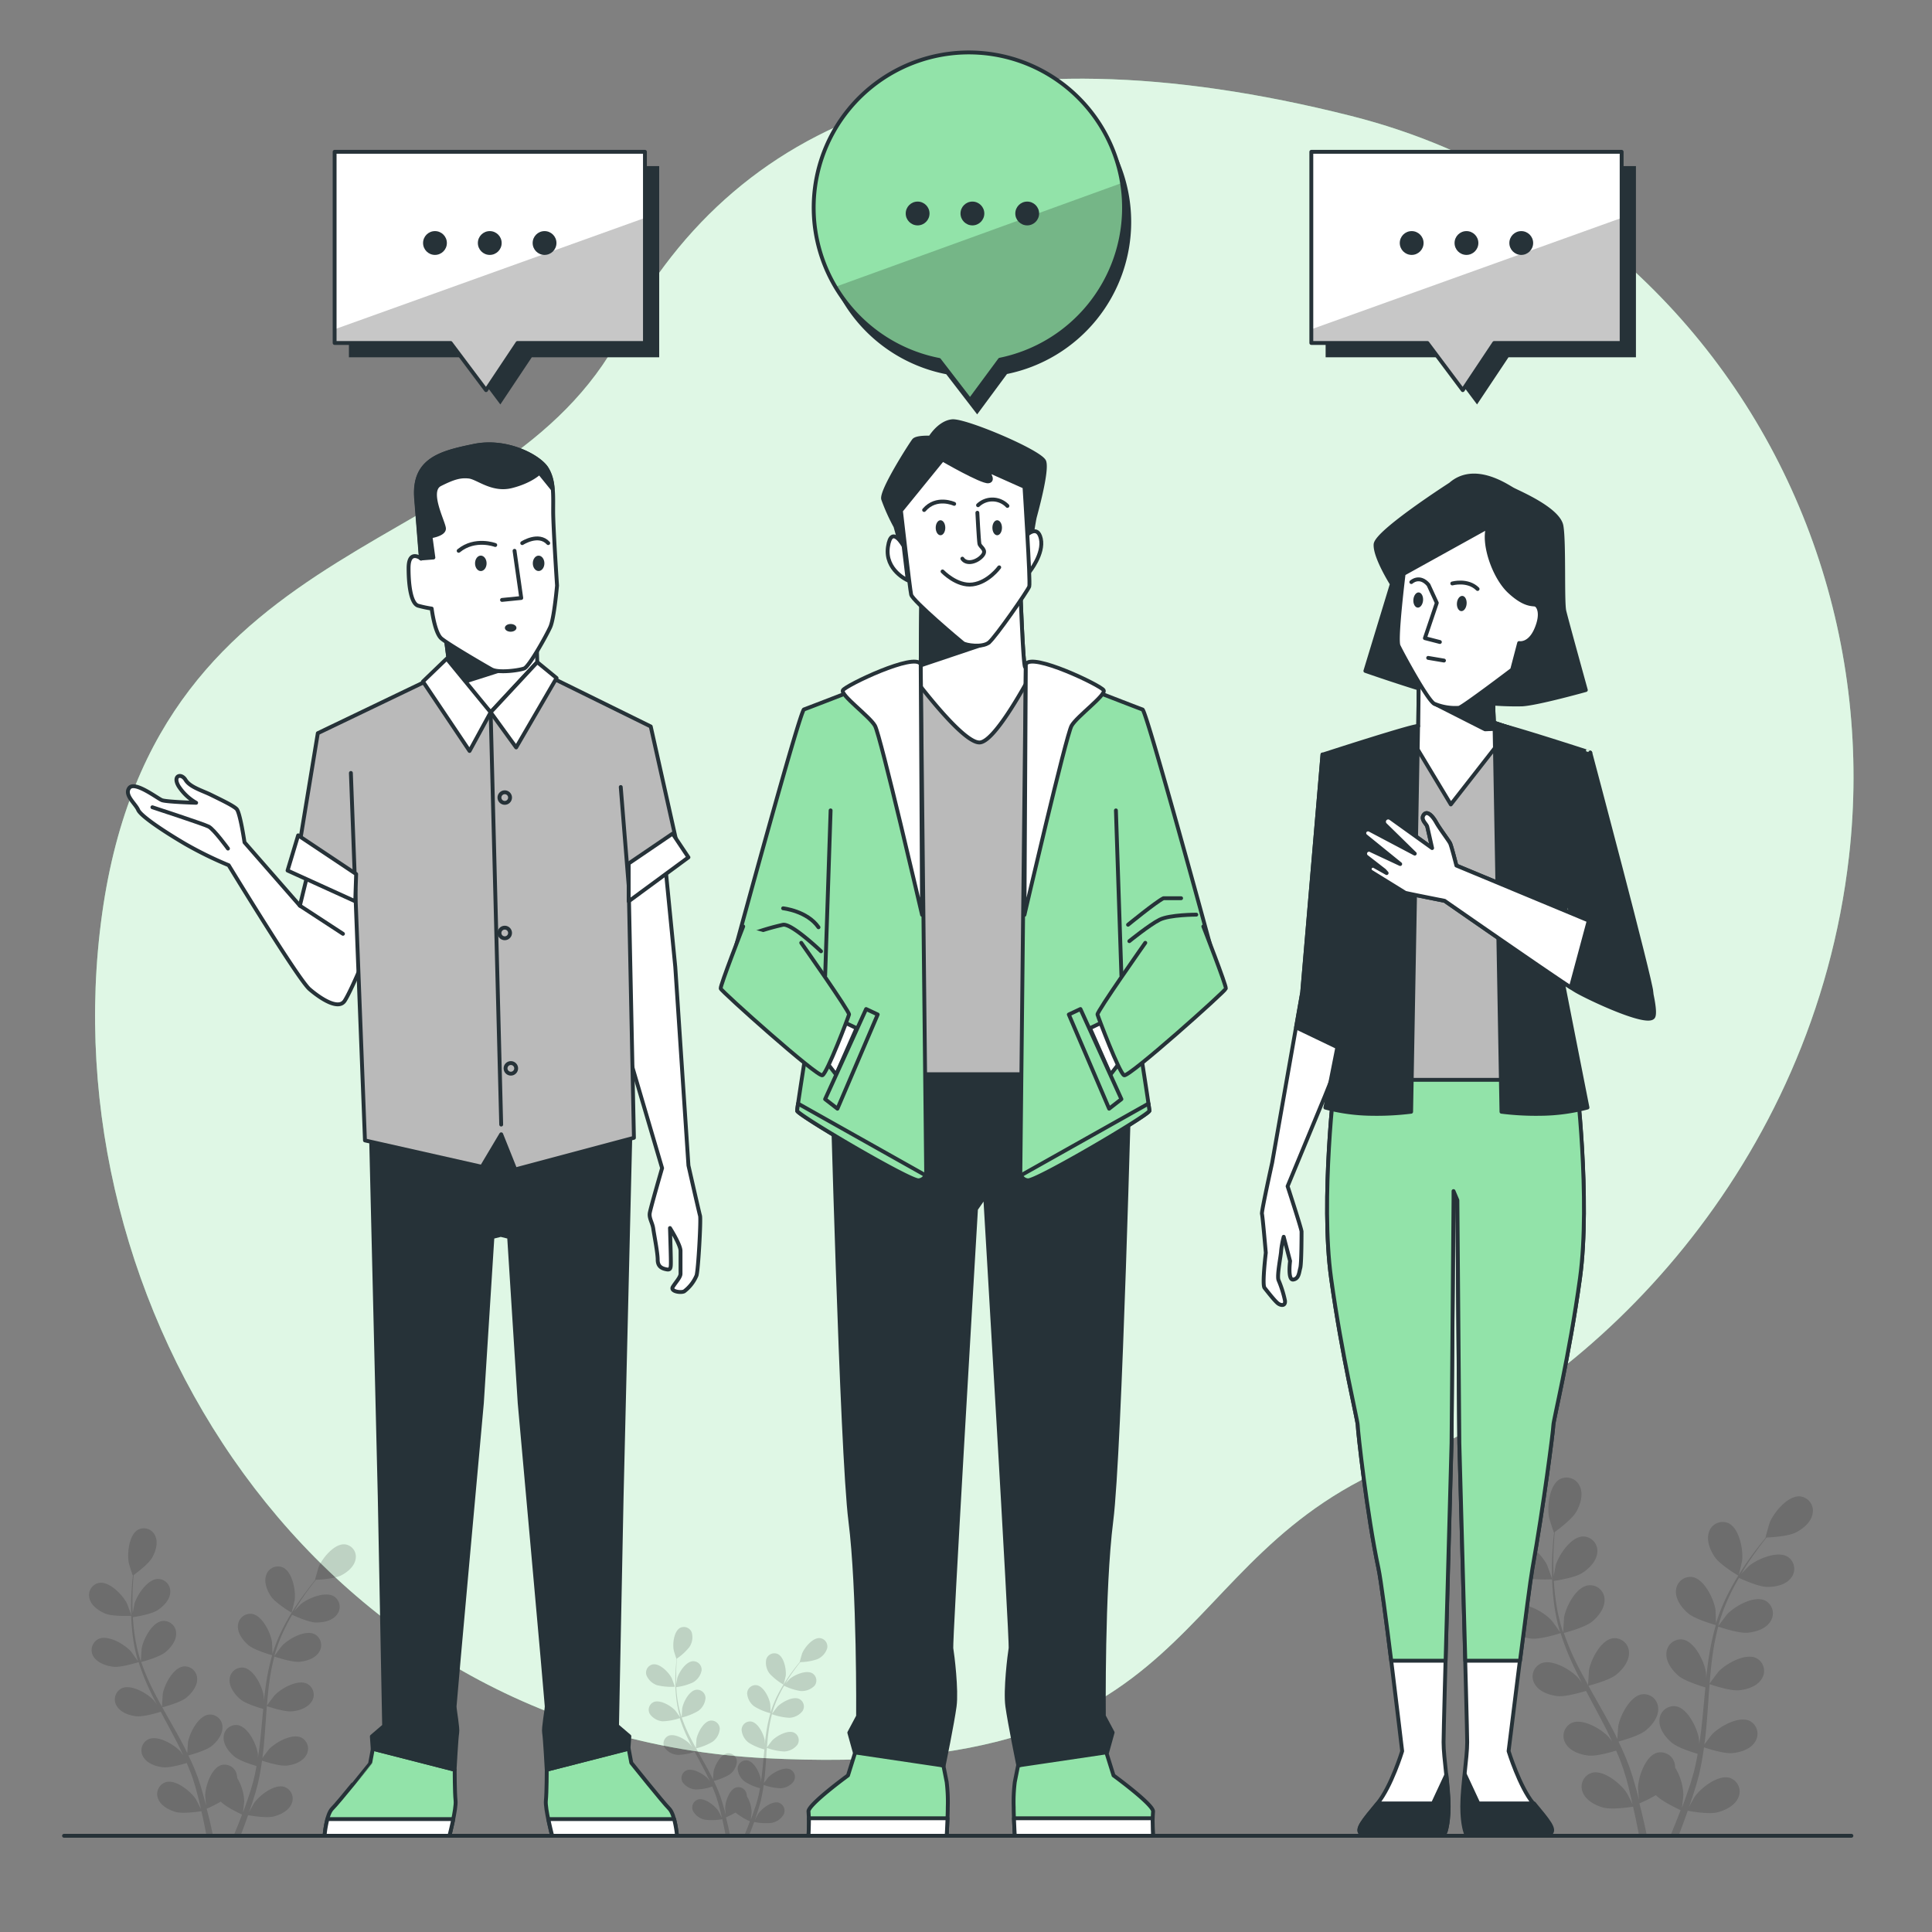 <svg xmlns="http://www.w3.org/2000/svg" viewBox="0 0 500 500"><rect x="0" y="0" width="500" height="500" fill="#808080" stroke="none"/><g id="freepik--background-simple--inject-237"><path d="M478.52,221.63c6.13-53.85-12.08-107.93-50.3-146.36-18.8-18.89-44.5-36.69-78.65-45.29C253.79,5.85,191.72,28,160.69,86.64S40.61,135.21,26.44,236.4,81.09,448.89,197.79,455s101.68-52,165.51-76.94C412.13,359,469.38,302,478.52,221.63Z" style="fill:#92E3A9"></path><path d="M478.52,221.63c6.13-53.85-12.08-107.93-50.3-146.36-18.8-18.89-44.5-36.69-78.65-45.29C253.79,5.85,191.72,28,160.69,86.64S40.61,135.21,26.44,236.4,81.09,448.89,197.79,455s101.68-52,165.51-76.94C412.13,359,469.38,302,478.52,221.63Z" style="fill:#fff;opacity:0.7"></path></g><g id="freepik--Plants--inject-237"><g style="opacity:0.15"><path d="M393.9,408.08c2.29.93,7.82.65,7.82.65s-1.28-3.59-1.39-3.81c-1.28-2.51-5.24-6.6-8.35-6.09a3.72,3.72,0,0,0-2.87,4.75C389.68,405.74,392,407.29,393.9,408.08Z"></path><path d="M396.24,424.06c2.35.28,7.26-1.28,7.64-1.41a67.69,67.69,0,0,0,3.22,8.21c.72,1.56,1.5,3.1,2.3,4.64-.47-.65-.9-1.22-1-1.3-1.9-2.08-6.8-5-9.67-3.67a3.72,3.72,0,0,0-1.51,5.34c1.12,1.93,3.72,2.82,5.81,3.07s6.32-1,7.43-1.34l.93,1.76c1.51,2.81,3,5.61,4.43,8.4.49,1,.94,2,1.4,2.95-.42-.57-.77-1-.84-1.12-1.89-2.08-6.79-5-9.66-3.68a3.74,3.74,0,0,0-1.51,5.35c1.12,1.92,3.72,2.82,5.81,3.07s5.91-.88,7.23-1.28c.44,1,.88,2,1.25,3.05.24.7.52,1.35.73,2.07s.43,1.39.64,2.08c.36,1.34.74,2.72,1,4,.23.92.43,1.79.63,2.67-.48-1-1.46-2.89-1.56-3-1.56-2.35-6-6-9-5.1a3.74,3.74,0,0,0-2.31,5.06c.82,2.07,3.25,3.35,5.28,3.91,2.23.62,7.12-.13,7.73-.23.33,1.46.64,2.88.91,4.22s.47,2.35.67,3.45l2-.06q-.36-1.79-.81-3.78c-.33-1.48-.72-3.06-1.13-4.67a41.09,41.09,0,0,0,4.26-2.14c1.66,1.7,5.85,3.64,6.4,3.88-.53,1.4-1.06,2.76-1.57,4-.36.88-.7,1.72-1,2.52l2.09-.05c.23-.58.46-1.17.69-1.79.54-1.42,1.09-2.94,1.64-4.52.59.11,5.47,1,7.72.4,2-.52,4.5-1.75,5.36-3.8a3.72,3.72,0,0,0-2.2-5.1c-3-.93-7.49,2.59-9.1,4.9-.09.13-1,1.73-1.49,2.74.22-.64.44-1.26.66-1.93.45-1.31.85-2.64,1.29-4.06q.27-1,.57-2.1c.2-.7.33-1.46.5-2.2.36-1.72.64-3.48.89-5.26,1.15.39,5.26,1.7,7.36,1.49s4.71-1,5.87-2.94a3.74,3.74,0,0,0-1.4-5.38c-2.84-1.37-7.79,1.43-9.74,3.47-.12.13-1.35,1.75-2,2.65.14-1.07.29-2.14.39-3.22.31-3.14.52-6.33.74-9.5.07-1,.15-1.95.23-2.92.41.14,5.25,1.8,7.61,1.58,2.09-.21,4.71-1,5.87-2.95a3.72,3.72,0,0,0-1.4-5.37c-2.84-1.38-7.79,1.42-9.74,3.46-.14.16-1.91,2.49-2.33,3.11.17-2.14.36-4.27.63-6.36a67.49,67.49,0,0,1,1.59-8.38c.19.07,5.25,1.83,7.66,1.59,2.09-.2,4.71-1,5.87-2.94a3.74,3.74,0,0,0-1.4-5.38c-2.84-1.37-7.79,1.43-9.74,3.47-.15.16-2.05,2.67-2.36,3.15,0-.16.07-.33.11-.49a48.89,48.89,0,0,1,3.09-8c.68-1.42,1.41-2.74,2.15-4,.91.42,5.08,2.31,7.27,2.34s4.8-.52,6.16-2.28a3.73,3.73,0,0,0-.8-5.5c-2.67-1.67-7.9.56-10.06,2.38-.12.1-1.2,1.23-2,2.07.34-.57.68-1.16,1-1.7,1.27-2,2.55-3.79,3.7-5.36.66-.88,1.28-1.66,1.86-2.39,1.11-.05,5.57-.31,7.5-1.27s4-2.67,4.41-4.87a3.74,3.74,0,0,0-3.24-4.51c-3.15-.25-6.76,4.14-7.84,6.75-.09.22-1.14,3.91-1.08,3.91h.06c-.57.69-1.18,1.44-1.83,2.27-1.19,1.54-2.51,3.29-3.83,5.29a67,67,0,0,0-3.94,6.66,49.52,49.52,0,0,0-3.3,8l0,.1c0-.93-.11-3.51-.14-3.71-.44-2.78-2.92-7.9-6-8.4a3.74,3.74,0,0,0-4.21,3.63c-.12,2.22,1.55,4.4,3.15,5.76,1.81,1.54,6.77,2.93,7.16,3.05a67.14,67.14,0,0,0-1.85,8.62c-.25,1.69-.46,3.41-.64,5.13,0-.8-.07-1.51-.09-1.61-.43-2.78-2.91-7.91-6-8.4a3.74,3.74,0,0,0-4.21,3.63c-.12,2.22,1.55,4.4,3.15,5.76s5.83,2.66,6.95,3c-.07.66-.14,1.32-.2,2-.29,3.17-.57,6.34-.94,9.44-.13,1.09-.3,2.17-.47,3.24,0-.71-.06-1.31-.07-1.4-.44-2.78-2.92-7.9-6-8.4a3.73,3.73,0,0,0-4.21,3.63c-.13,2.22,1.54,4.4,3.15,5.76s5.42,2.53,6.74,2.92c-.2,1.1-.4,2.19-.64,3.24-.19.72-.31,1.42-.54,2.12l-.61,2.09c-.44,1.32-.89,2.68-1.35,3.95-.31.89-.63,1.73-.94,2.57.14-1.08.37-3.21.37-3.4a14.38,14.38,0,0,0-2.13-7,4.57,4.57,0,0,0-.07-.83,3.73,3.73,0,0,0-4.65-3c-3,.89-4.82,6.29-4.89,9.11,0,.16.16,2,.27,3.11-.17-.66-.33-1.3-.51-2-.36-1.34-.75-2.66-1.17-4.09q-.33-1-.69-2.07c-.21-.69-.52-1.4-.79-2.11-.65-1.63-1.38-3.26-2.16-4.87,1.18-.32,5.32-1.49,7-2.83s3.35-3.46,3.28-5.69a3.72,3.72,0,0,0-4.13-3.71c-3.13.42-5.72,5.49-6.21,8.26,0,.18-.17,2.21-.22,3.32-.47-1-.94-1.94-1.45-2.9-1.48-2.79-3.06-5.56-4.63-8.33-.48-.85-.94-1.7-1.42-2.56.42-.1,5.38-1.39,7.22-2.88,1.64-1.33,3.35-3.47,3.28-5.7a3.74,3.74,0,0,0-4.14-3.71c-3.12.42-5.71,5.49-6.21,8.26,0,.21-.22,3.13-.23,3.88-1-1.88-2.06-3.75-3-5.65a68.35,68.35,0,0,1-3.29-7.86c.2-.05,5.38-1.38,7.27-2.9,1.63-1.33,3.34-3.47,3.27-5.7A3.72,3.72,0,0,0,411,410.3c-3.13.42-5.72,5.49-6.21,8.26,0,.22-.24,3.36-.24,3.94-.05-.16-.12-.32-.17-.47a47.94,47.94,0,0,1-1.82-8.36c-.22-1.56-.34-3.06-.42-4.53,1-.15,5.51-.87,7.35-2.06s3.71-3.08,3.88-5.3a3.72,3.72,0,0,0-3.7-4.14c-3.15.08-6.28,4.83-7.08,7.53,0,.15-.32,1.69-.5,2.82,0-.67-.07-1.35-.08-2-.06-2.39,0-4.58.13-6.51.06-1.11.14-2.1.23-3,.89-.65,4.47-3.32,5.54-5.19s1.88-4.44,1-6.49a3.74,3.74,0,0,0-5.2-2c-2.76,1.52-3.35,7.18-2.81,9.95.05.24,1.2,3.89,1.25,3.86l.05,0c-.1.89-.19,1.85-.28,2.9-.14,1.94-.28,4.13-.27,6.53a66.1,66.1,0,0,0,.39,7.73,48.89,48.89,0,0,0,1.66,8.49l0,.1c-.51-.77-2-2.86-2.17-3-1.89-2.08-6.79-5-9.66-3.67a3.73,3.73,0,0,0-1.51,5.35C391.55,422.92,394.15,423.81,396.24,424.06Z"></path><path d="M449.93,407.8c.05,0,.91-3.7.93-3.94.32-2.8-.72-8.4-3.6-9.69a3.73,3.73,0,0,0-5,2.38c-.7,2.11.33,4.65,1.52,6.39C445.16,405,449.92,407.8,449.93,407.8Z"></path></g><g style="opacity:0.15"><path d="M27.29,417.61c2,.8,6.73.56,6.74.56s-1.11-3.09-1.21-3.27c-1.1-2.16-4.5-5.68-7.18-5.25a3.22,3.22,0,0,0-2.46,4.1C23.67,415.6,25.62,416.93,27.29,417.61Z"></path><path d="M29.31,431.35c2,.24,6.24-1.1,6.57-1.21a57.61,57.61,0,0,0,2.77,7.06c.62,1.34,1.29,2.67,2,4-.4-.56-.77-1.05-.82-1.12-1.64-1.79-5.85-4.28-8.31-3.16a3.21,3.21,0,0,0-1.3,4.6c1,1.65,3.19,2.43,5,2.64s5.44-.86,6.39-1.16l.8,1.52c1.3,2.42,2.6,4.82,3.81,7.22.42.85.81,1.69,1.2,2.54l-.71-1c-1.64-1.78-5.85-4.28-8.31-3.16a3.21,3.21,0,0,0-1.3,4.6c1,1.66,3.19,2.43,5,2.64s5.09-.76,6.22-1.1c.38.88.75,1.76,1.08,2.63.2.59.44,1.16.62,1.77s.37,1.2.55,1.79c.31,1.15.63,2.34.91,3.47.19.78.37,1.54.54,2.29-.41-.84-1.26-2.48-1.34-2.61-1.35-2-5.13-5.12-7.74-4.39a3.22,3.22,0,0,0-2,4.35c.71,1.78,2.79,2.88,4.54,3.37,1.92.53,6.12-.12,6.64-.2.29,1.25.56,2.47.79,3.63s.4,2,.57,3l1.7,0c-.21-1-.44-2.11-.7-3.26s-.62-2.63-1-4a34.66,34.66,0,0,0,3.66-1.85c1.43,1.47,5,3.13,5.5,3.35-.45,1.2-.9,2.36-1.35,3.46-.3.75-.6,1.47-.89,2.17l1.8-.05c.2-.5.39-1,.59-1.54.47-1.22.94-2.53,1.41-3.88.51.09,4.71.83,6.64.34,1.76-.45,3.87-1.5,4.61-3.27a3.21,3.21,0,0,0-1.89-4.39c-2.59-.79-6.44,2.23-7.82,4.22-.09.12-.83,1.49-1.29,2.36.19-.55.38-1.09.57-1.66.38-1.13.73-2.27,1.11-3.49.16-.6.32-1.2.49-1.81s.28-1.26.43-1.89c.31-1.48.55-3,.76-4.52,1,.33,4.52,1.45,6.33,1.28s4-.9,5-2.53A3.22,3.22,0,0,0,78,449.7c-2.44-1.18-6.7,1.23-8.37,3-.11.11-1.17,1.51-1.73,2.28.12-.92.24-1.83.33-2.77.26-2.7.44-5.44.64-8.17.06-.83.13-1.67.19-2.5.35.12,4.52,1.55,6.55,1.35,1.8-.17,4-.9,5.05-2.53a3.21,3.21,0,0,0-1.21-4.62c-2.44-1.18-6.7,1.22-8.37,3-.13.13-1.65,2.14-2,2.67.15-1.84.31-3.67.54-5.47A58.4,58.4,0,0,1,71,428.7c.17.06,4.51,1.56,6.59,1.36,1.8-.17,4-.89,5-2.53a3.21,3.21,0,0,0-1.21-4.62c-2.44-1.18-6.7,1.23-8.37,3-.13.14-1.77,2.3-2,2.71l.09-.42a41.51,41.51,0,0,1,2.66-6.85c.59-1.23,1.21-2.36,1.85-3.45.78.36,4.36,2,6.25,2s4.12-.45,5.3-2a3.21,3.21,0,0,0-.69-4.73c-2.3-1.44-6.8.48-8.65,2-.1.09-1,1.07-1.7,1.79.3-.49.59-1,.88-1.46,1.09-1.74,2.19-3.27,3.18-4.61.57-.76,1.1-1.44,1.6-2.06,1,0,4.79-.26,6.45-1.09s3.45-2.3,3.79-4.19a3.21,3.21,0,0,0-2.79-3.88c-2.7-.21-5.81,3.57-6.73,5.81-.08.19-1,3.36-.94,3.36h.06c-.49.6-1,1.24-1.58,2-1,1.33-2.16,2.83-3.29,4.55a59,59,0,0,0-3.39,5.73A42.7,42.7,0,0,0,70.51,428a.29.29,0,0,1,0,.09c0-.8-.1-3-.13-3.19-.37-2.39-2.5-6.8-5.18-7.22a3.21,3.21,0,0,0-3.62,3.12c-.11,1.91,1.32,3.78,2.71,4.95,1.55,1.32,5.81,2.53,6.15,2.62a58,58,0,0,0-1.59,7.42c-.22,1.45-.39,2.93-.55,4.41,0-.69-.06-1.3-.07-1.39-.38-2.39-2.51-6.79-5.19-7.22a3.21,3.21,0,0,0-3.62,3.12c-.11,1.91,1.33,3.79,2.71,5s5,2.28,6,2.56c-.06.57-.12,1.14-.17,1.71-.25,2.73-.49,5.45-.81,8.12-.11.94-.26,1.86-.4,2.78,0-.61,0-1.12-.06-1.2-.38-2.39-2.51-6.8-5.19-7.22a3.21,3.21,0,0,0-3.62,3.12c-.11,1.91,1.33,3.78,2.71,4.95s4.66,2.18,5.8,2.51c-.18.94-.35,1.89-.56,2.79-.16.61-.27,1.22-.46,1.82s-.35,1.21-.53,1.8c-.37,1.13-.76,2.3-1.15,3.39-.27.77-.54,1.49-.81,2.22.12-.94.32-2.77.32-2.93a12.52,12.52,0,0,0-1.83-6,3.35,3.35,0,0,0-.07-.71,3.21,3.21,0,0,0-4-2.62c-2.6.77-4.14,5.41-4.2,7.83,0,.15.13,1.7.24,2.68-.15-.57-.29-1.12-.45-1.7-.3-1.15-.64-2.29-1-3.52-.2-.59-.39-1.18-.59-1.78s-.46-1.21-.68-1.82c-.56-1.4-1.19-2.79-1.86-4.19,1-.27,4.57-1.28,6-2.42s2.88-3,2.81-4.9A3.21,3.21,0,0,0,54,443.75c-2.69.36-4.92,4.72-5.34,7.11,0,.14-.14,1.89-.19,2.85-.4-.83-.81-1.67-1.25-2.5-1.27-2.39-2.63-4.78-4-7.16-.41-.73-.82-1.46-1.22-2.2.36-.09,4.62-1.2,6.2-2.48,1.41-1.14,2.88-3,2.82-4.89a3.22,3.22,0,0,0-3.56-3.2c-2.68.37-4.91,4.72-5.34,7.11,0,.18-.19,2.69-.2,3.33-.89-1.61-1.76-3.23-2.56-4.85a56.57,56.57,0,0,1-2.83-6.77c.17,0,4.62-1.18,6.24-2.49,1.41-1.14,2.88-3,2.82-4.9A3.22,3.22,0,0,0,42,419.52c-2.68.36-4.91,4.72-5.34,7.1,0,.19-.2,2.9-.2,3.39,0-.14-.1-.27-.15-.41a42.29,42.29,0,0,1-1.56-7.18c-.19-1.34-.29-2.64-.36-3.9.85-.12,4.73-.75,6.32-1.77s3.19-2.64,3.34-4.55a3.22,3.22,0,0,0-3.18-3.57c-2.72.07-5.41,4.16-6.09,6.48,0,.13-.28,1.45-.44,2.42,0-.57-.06-1.16-.07-1.7,0-2.05,0-3.94.11-5.6.06-1,.13-1.8.2-2.6.77-.56,3.85-2.86,4.77-4.47s1.61-3.82.86-5.58a3.21,3.21,0,0,0-4.46-1.7c-2.38,1.31-2.88,6.18-2.42,8.56,0,.2,1,3.35,1.07,3.32l0,0c-.09.77-.17,1.59-.24,2.5-.12,1.66-.24,3.55-.24,5.61a58.09,58.09,0,0,0,.34,6.65,41.41,41.41,0,0,0,1.43,7.3l0,.09c-.45-.66-1.75-2.46-1.87-2.59-1.63-1.79-5.84-4.29-8.31-3.16a3.21,3.21,0,0,0-1.3,4.6C25.28,430.37,27.51,431.14,29.31,431.35Z"></path><path d="M75.47,417.37s.79-3.18.81-3.39c.27-2.41-.62-7.22-3.1-8.33a3.2,3.2,0,0,0-4.31,2.05c-.61,1.81.28,4,1.3,5.49C71.37,414.94,75.47,417.37,75.47,417.37Z"></path></g><g style="opacity:0.15"><path d="M170.09,436.14a15.66,15.66,0,0,0,4.57.38s-.75-2.09-.82-2.22c-.75-1.47-3.05-3.86-4.87-3.56a2.18,2.18,0,0,0-1.68,2.78A4.57,4.57,0,0,0,170.09,436.14Z"></path><path d="M171.45,445.47a15.11,15.11,0,0,0,4.47-.82,38.29,38.29,0,0,0,1.88,4.79c.42.91.87,1.81,1.34,2.71l-.56-.76c-1.11-1.21-4-2.91-5.64-2.14a2.18,2.18,0,0,0-.89,3.12,4.59,4.59,0,0,0,3.39,1.79,14,14,0,0,0,4.34-.79c.19.35.36.69.55,1,.88,1.64,1.76,3.28,2.58,4.91.29.57.55,1.15.82,1.72-.25-.33-.45-.61-.49-.65-1.11-1.22-4-2.91-5.64-2.15a2.17,2.17,0,0,0-.88,3.12,4.54,4.54,0,0,0,3.39,1.79,13.77,13.77,0,0,0,4.22-.75c.26.6.51,1.2.73,1.79.14.41.3.79.42,1.2s.25.82.38,1.22c.21.78.43,1.59.61,2.35.14.54.25,1.05.37,1.56-.28-.57-.85-1.69-.91-1.78-.91-1.36-3.48-3.47-5.25-3a2.18,2.18,0,0,0-1.35,2.95,4.54,4.54,0,0,0,3.08,2.28,14.64,14.64,0,0,0,4.52-.13c.19.85.37,1.68.53,2.47s.27,1.37.39,2l1.15,0c-.14-.7-.3-1.43-.47-2.21s-.42-1.79-.66-2.73a24.78,24.78,0,0,0,2.49-1.25,16,16,0,0,0,3.73,2.27c-.31.82-.62,1.61-.92,2.35-.2.51-.41,1-.6,1.47l1.22,0,.4-1c.32-.83.64-1.72,1-2.64a15.16,15.16,0,0,0,4.51.23,4.56,4.56,0,0,0,3.13-2.22,2.19,2.19,0,0,0-1.29-3c-1.76-.54-4.37,1.52-5.31,2.86-.06.08-.56,1-.87,1.61.13-.38.26-.74.38-1.13.26-.77.5-1.54.75-2.37.11-.41.22-.82.34-1.23s.19-.85.29-1.28c.21-1,.38-2,.52-3.07a14.43,14.43,0,0,0,4.3.87,4.55,4.55,0,0,0,3.42-1.72,2.18,2.18,0,0,0-.81-3.14c-1.66-.8-4.55.83-5.69,2-.07.08-.79,1-1.17,1.55.08-.62.16-1.25.23-1.88.17-1.83.3-3.69.43-5.55,0-.56.08-1.13.13-1.7a15,15,0,0,0,4.44.92,4.55,4.55,0,0,0,3.43-1.72,2.18,2.18,0,0,0-.81-3.14c-1.66-.8-4.56.84-5.69,2-.09.09-1.12,1.45-1.36,1.81.1-1.25.2-2.49.36-3.71a39.89,39.89,0,0,1,.93-4.89,15.7,15.7,0,0,0,4.47.93,4.55,4.55,0,0,0,3.43-1.72,2.18,2.18,0,0,0-.81-3.14c-1.66-.8-4.56.83-5.69,2-.09.1-1.2,1.56-1.38,1.84a2.86,2.86,0,0,1,.07-.28,27.24,27.24,0,0,1,1.8-4.65c.4-.84.82-1.61,1.25-2.35a14.72,14.72,0,0,0,4.25,1.37,4.61,4.61,0,0,0,3.6-1.33,2.18,2.18,0,0,0-.47-3.21c-1.56-1-4.62.33-5.88,1.38l-1.15,1.21c.2-.33.4-.67.6-1,.74-1.18,1.49-2.21,2.16-3.13.39-.51.75-1,1.09-1.39a14.48,14.48,0,0,0,4.37-.75,4.57,4.57,0,0,0,2.58-2.83,2.18,2.18,0,0,0-1.89-2.64c-1.84-.15-3.95,2.42-4.58,3.94-.05.13-.67,2.28-.63,2.28h0c-.34.4-.7.84-1.07,1.32-.7.9-1.47,1.92-2.24,3.09a40.81,40.81,0,0,0-2.3,3.89,28.9,28.9,0,0,0-1.93,4.67s0,0,0,.06c0-.54-.07-2.05-.09-2.16-.25-1.63-1.7-4.62-3.52-4.9a2.18,2.18,0,0,0-2.46,2.11,4.57,4.57,0,0,0,1.84,3.37,15.17,15.17,0,0,0,4.18,1.77,38.82,38.82,0,0,0-1.08,5c-.15,1-.27,2-.38,3,0-.47,0-.89,0-.95-.26-1.62-1.71-4.61-3.53-4.9a2.19,2.19,0,0,0-2.46,2.12,4.57,4.57,0,0,0,1.84,3.36,14.49,14.49,0,0,0,4.06,1.74l-.12,1.16c-.17,1.86-.33,3.71-.55,5.52-.07.63-.17,1.26-.27,1.89,0-.42,0-.77,0-.82-.26-1.63-1.7-4.62-3.52-4.9a2.18,2.18,0,0,0-2.46,2.11,4.57,4.57,0,0,0,1.84,3.37,13.57,13.57,0,0,0,3.94,1.7c-.12.64-.24,1.28-.38,1.9-.11.41-.18.82-.31,1.23l-.36,1.22c-.26.77-.52,1.57-.79,2.31-.18.52-.36,1-.55,1.5.09-.63.22-1.88.22-2a8.47,8.47,0,0,0-1.24-4.09,2.61,2.61,0,0,0-.05-.48,2.18,2.18,0,0,0-2.71-1.78c-1.77.52-2.81,3.68-2.85,5.32,0,.1.09,1.15.16,1.82-.1-.39-.2-.76-.3-1.16-.21-.78-.44-1.55-.69-2.39-.13-.4-.26-.8-.4-1.21s-.31-.81-.46-1.23c-.38-.95-.81-1.9-1.26-2.84a14.5,14.5,0,0,0,4.06-1.65,4.55,4.55,0,0,0,1.92-3.32,2.18,2.18,0,0,0-2.42-2.17c-1.82.25-3.33,3.2-3.62,4.82,0,.1-.1,1.29-.13,1.94-.28-.56-.55-1.13-.85-1.69-.86-1.63-1.78-3.25-2.7-4.87-.28-.49-.55-1-.83-1.49a15,15,0,0,0,4.22-1.68,4.61,4.61,0,0,0,1.91-3.33,2.18,2.18,0,0,0-2.41-2.17c-1.83.25-3.34,3.21-3.63,4.83,0,.12-.13,1.83-.14,2.26-.6-1.09-1.2-2.19-1.74-3.29a38.36,38.36,0,0,1-1.92-4.6,15.37,15.37,0,0,0,4.24-1.69,4.54,4.54,0,0,0,1.91-3.33,2.17,2.17,0,0,0-2.41-2.16c-1.83.24-3.34,3.2-3.63,4.82,0,.13-.13,2-.13,2.3,0-.09-.07-.18-.1-.28a27.9,27.9,0,0,1-1.07-4.87c-.12-.91-.19-1.79-.24-2.65a14.92,14.92,0,0,0,4.29-1.2,4.57,4.57,0,0,0,2.27-3.09,2.18,2.18,0,0,0-2.16-2.42c-1.85,0-3.67,2.82-4.14,4.39,0,.09-.18,1-.29,1.65,0-.39,0-.79,0-1.16,0-1.39,0-2.67.08-3.8,0-.64.08-1.22.13-1.77a14.74,14.74,0,0,0,3.24-3,4.55,4.55,0,0,0,.58-3.79,2.18,2.18,0,0,0-3-1.15c-1.61.89-2,4.19-1.64,5.81,0,.14.7,2.27.73,2.25l0,0c-.06.52-.11,1.08-.16,1.69-.08,1.13-.17,2.41-.16,3.81a37.74,37.74,0,0,0,.23,4.51,28.5,28.5,0,0,0,1,5,.14.14,0,0,1,0,.06c-.3-.45-1.18-1.67-1.26-1.75-1.11-1.22-4-2.92-5.64-2.15a2.18,2.18,0,0,0-.89,3.12A4.55,4.55,0,0,0,171.45,445.47Z"></path><path d="M202.8,436s.53-2.16.55-2.3c.18-1.64-.43-4.91-2.11-5.66a2.18,2.18,0,0,0-2.93,1.39,4.58,4.58,0,0,0,.89,3.73A15.69,15.69,0,0,0,202.8,436Z"></path></g></g><g id="freepik--character-3--inject-237"><path d="M407.86,278.94l-.51-3.07H346l-.51,3.07s-3.83,31.42-1,51.86,6.89,36.79,6.89,38.07,2.37,23,5.37,37.05c1.3,6.08,6.13,47.27,6.13,47.27s-2.81,9.19-6.39,13.54-5.87,6.89-4.08,7.92,21.46,0,21.46,0,1-2,1-7.16-1.28-12.52-1.28-16.6,2.05-77.42,2.05-77.42l.51-62.85v-2.37l1,2.37.51,62.85s2.05,73.33,2.05,77.42-1.28,11.49-1.28,16.6,1,7.16,1,7.16,19.67,1,21.46,0-.51-3.58-4.08-7.92-6.39-13.54-6.39-13.54,5.05-41.14,6.13-47.27C399.43,390,402,370.15,402,368.87s4.09-17.63,6.9-38.07S407.86,278.94,407.86,278.94Z" style="fill:#fff;stroke:#263238;stroke-linecap:round;stroke-linejoin:round"></path><path d="M407.35,275.87H346l-.51,3.07s-3.83,31.42-1,51.86,6.89,36.79,6.89,38.07,2.37,23,5.37,37.05c.61,2.85,2,13.44,3.3,23.87h14.07c.61-23,1.54-56.32,1.54-56.32l.51-62.85v-2.37l1,2.37.51,62.85s.93,33.35,1.54,56.32h14.16c1.32-10.42,2.7-21,3.21-23.87C399.43,390,402,370.15,402,368.87s4.09-17.63,6.9-38.07-1-51.86-1-51.86Z" style="fill:#92E3A9;stroke:#263238;stroke-linecap:round;stroke-linejoin:round"></path><path d="M374.91,467.49c0-2.41-.29-5.34-.59-8.19l-3.46,7.43H356.51c-3.57,4.34-5.87,6.89-4.08,7.92s21.46,0,21.46,0S374.91,472.6,374.91,467.49Z" style="fill:#263238;stroke:#263238;stroke-linecap:round;stroke-linejoin:round"></path><path d="M378.55,467.49c0-2.41.29-5.34.59-8.19l3.46,7.43H397c3.57,4.34,5.87,6.89,4.09,7.92s-21.47,0-21.47,0S378.55,472.6,378.55,467.49Z" style="fill:#263238;stroke:#263238;stroke-linecap:round;stroke-linejoin:round"></path><path d="M375.39,125.34S356.21,137.66,356,140.89s4.21,10.24,4.21,10.24l-6.85,22.5s12.09,4.22,19.67,6.27a78.71,78.71,0,0,0,20.88,2.4c4-.22,16.5-3.72,16.5-3.72s-5-18.05-5.56-20.43,0-17.66-.74-22-11-8.63-12.57-9.47S381.59,119.9,375.39,125.34Z" style="fill:#263238;stroke:#263238;stroke-linecap:round;stroke-linejoin:round"></path><polygon points="367.22 171.39 367.04 187.91 360.04 190.06 360.04 279.46 396.66 279.46 393.61 189.34 386.6 187.01 386.07 171.57 367.22 171.39" style="fill:#bababa;stroke:#263238;stroke-linecap:round;stroke-linejoin:round"></polygon><polygon points="367.22 171.39 367.04 187.91 363.86 188.89 375.47 208.19 390.89 188.44 386.6 187.01 386.07 171.57 367.22 171.39" style="fill:#fff;stroke:#263238;stroke-linecap:round;stroke-linejoin:round"></polygon><polygon points="386.13 173.53 373.49 174.16 371.18 182.09 384.33 188.75 390.89 188.44 386.6 187.01 386.13 173.53" style="fill:#263238;stroke:#263238;stroke-linecap:round;stroke-linejoin:round"></polygon><path d="M385.12,136.39,363.26,148.5s-2.09,16.94-1.32,18.62,7.51,14.11,9.24,15a13.94,13.94,0,0,0,6.4,1.06c1.1-.27,13.76-9.88,13.76-9.88l1.81-6.88s2.66.58,4.44-3.6.49-6.09-.21-6.32-2.73.32-6.75-3.43S383.7,140.6,385.12,136.39Z" style="fill:#fff;stroke:#263238;stroke-linecap:round;stroke-linejoin:round"></path><path d="M365.25,150.64s2.14-2,4.44.72l2.15,4.67-3.08,9.12,3.88,1" style="fill:none;stroke:#263238;stroke-linecap:round;stroke-linejoin:round"></path><path d="M375.85,151s4-1.11,6.55,1.43" style="fill:none;stroke:#263238;stroke-linecap:round;stroke-linejoin:round"></path><path d="M368.29,155.39c-.09,1.08-.72,1.92-1.41,1.86s-1.19-1-1.1-2.07.72-1.92,1.41-1.86S368.37,154.3,368.29,155.39Z" style="fill:#263238"></path><path d="M379.56,156.29c-.09,1.09-.72,1.93-1.41,1.87s-1.18-1-1.1-2.07.72-1.92,1.42-1.87S379.65,155.21,379.56,156.29Z" style="fill:#263238"></path><line x1="369.61" y1="170.26" x2="373.7" y2="170.95" style="fill:none;stroke:#263238;stroke-linecap:round;stroke-linejoin:round"></line><path d="M342.26,195.27,337,256.83l-7.77,44.1s-2.81,12.71-2.64,13.21,1,10.07,1,10.07-1,8.26-.33,9.09,2.81,3.63,3.63,4.13,1.82.49,1.66-.83a28,28,0,0,0-1.66-5.28c-.49-1.16.66-6.61.66-7.6a24.52,24.52,0,0,1,.67-3.64l1.65,6.28s-.66,5,.82,4.79,1.49-1.82,1.82-3,.33-8.76.33-9.42S333.23,307,333.23,307l9.58-23.13L354,256l-.83-19.65Z" style="fill:#fff;stroke:#263238;stroke-linecap:round;stroke-linejoin:round"></path><polygon points="347.69 271.77 354.04 256 353.21 236.35 342.26 195.27 337.02 256.83 335.43 265.89 347.69 271.77" style="fill:#263238;stroke:#263238;stroke-linecap:round;stroke-linejoin:round"></polygon><path d="M367,187.91l-1.8,99.81a71.75,71.75,0,0,1-10.05.54A48.83,48.83,0,0,1,343,286.64s7-35.18,7.36-37.34-8.08-54-8.08-54S366.14,187.55,367,187.91Z" style="fill:#263238;stroke:#263238;stroke-linecap:round;stroke-linejoin:round"></path><path d="M386.78,187.38l1.8,100.34a71.75,71.75,0,0,0,10.05.54,48.55,48.55,0,0,0,12.21-1.63s-7-35.37-7.36-37.53,8.08-54.32,8.08-54.32S387.68,187,386.78,187.38Z" style="fill:#263238;stroke:#263238;stroke-linecap:round;stroke-linejoin:round"></path><path d="M411.56,194.78s15.81,59.41,15.81,62-3.47,2.48-6.94,1.65-12.88-15.36-12.88-15.36l-1.82-11.4Z" style="fill:#263238;stroke:#263238;stroke-linecap:round;stroke-linejoin:round"></path><path d="M418.74,241.4,376.91,224s-1.26-5-1.62-5.74-2.69-3.77-3.59-5.39-2.33-3.23-3.23-2,.72,2.33.9,3.05,1.26,5.56,1.26,5.56l-10.74-7.71a1.09,1.09,0,0,0-1.4,1.66l7.65,7.49-11.66-6.16a1,1,0,0,0-1.33.46,1,1,0,0,0,.28,1.14l8.94,7.25-7.49-3.5a1,1,0,0,0-1.17,1.64l4.58,3.55.57.65-3.15-1.77a.83.83,0,0,0-1.23.63.85.85,0,0,0,.39.8l8.8,5.44c.54.18,10.19,2.08,10.19,2.08s30.7,21.36,34.11,23.33,18.67,9.16,19.92,6.65c.63-1.26-.49-6.38-1.77-11.18" style="fill:#263238;stroke:#263238;stroke-linecap:round;stroke-linejoin:round"></path><path d="M411.17,238.25,376.91,224s-1.26-5-1.62-5.74-2.69-3.77-3.59-5.39-2.33-3.23-3.23-2,.72,2.33.9,3.05,1.26,5.56,1.26,5.56l-10.74-7.71a1.09,1.09,0,0,0-1.4,1.66l7.65,7.49-11.66-6.16a1,1,0,0,0-1.33.46,1,1,0,0,0,.28,1.14l8.94,7.25-7.49-3.5a1,1,0,0,0-1.17,1.64l4.58,3.55.57.65-3.15-1.77a.83.83,0,0,0-1.23.63.85.85,0,0,0,.39.8l8.8,5.44c.54.18,10.19,2.08,10.19,2.08s25.65,17.85,32.66,22.42Z" style="fill:#fff;stroke:#263238;stroke-linecap:round;stroke-linejoin:round"></path></g><g id="freepik--speech-bubble-3--inject-237"><polygon points="423.38 42.99 343.07 42.99 343.07 92.46 373.11 92.46 382.26 104.67 390.4 92.46 423.38 92.46 423.38 42.99" style="fill:#263238"></polygon><polygon points="419.68 39.29 339.37 39.29 339.37 88.76 369.41 88.76 378.56 100.97 386.7 88.76 419.68 88.76 419.68 39.29" style="fill:#fff"></polygon><polygon points="419.68 56.39 339.37 85.22 339.37 88.76 369.41 88.76 378.56 100.97 386.7 88.76 419.68 88.76 419.68 56.39" style="fill:#c7c7c7"></polygon><polygon points="419.68 39.29 339.37 39.29 339.37 88.76 369.41 88.76 378.56 100.97 386.7 88.76 419.68 88.76 419.68 39.29" style="fill:none;stroke:#263238;stroke-linecap:round;stroke-linejoin:round"></polygon><circle cx="365.34" cy="62.89" r="3.08" style="fill:#263238"></circle><circle cx="379.52" cy="62.89" r="3.08" style="fill:#263238"></circle><circle cx="393.7" cy="62.89" r="3.08" style="fill:#263238"></circle></g><g id="freepik--character-2--inject-237"><path d="M222.3,450.4l-2.84,9.08s-10.5,7.67-10.22,9.37a43.07,43.07,0,0,1,0,6.25H245s.28-4.83.28-7.38a42.68,42.68,0,0,0-.28-6.53c-.28-1.42-.85-4.26-.85-4.26Z" style="fill:#92E3A9;stroke:#263238;stroke-linecap:round;stroke-linejoin:round"></path><path d="M245,475.1s.14-2.28.22-4.54H209.36c0,2-.12,4.54-.12,4.54Z" style="fill:#fff;stroke:#263238;stroke-linecap:round;stroke-linejoin:round"></path><path d="M285.34,450.4l2.84,9.08s10.51,7.67,10.23,9.37a43.07,43.07,0,0,0,0,6.25H262.63s-.29-4.83-.29-7.38a41.22,41.22,0,0,1,.29-6.53c.28-1.42.85-4.26.85-4.26Z" style="fill:#92E3A9;stroke:#263238;stroke-linecap:round;stroke-linejoin:round"></path><path d="M262.63,475.1s-.14-2.28-.22-4.54h35.88c0,2,.12,4.54.12,4.54Z" style="fill:#fff;stroke:#263238;stroke-linecap:round;stroke-linejoin:round"></path><path d="M287.61,393.6c2.28-17.88,4.83-117.27,4.83-117.27L255,272.92v.36l-2.27-.36-37.49,3.41s2.56,99.39,4.83,117.27,2,50.55,2,50.55l-2.27,4.26,1.42,5.11,23,3.41s2.27-11.08,2.84-15.34-.57-13.34-.85-15c-.26-1.55,5.4-97.12,6.38-113.69l2.42-3.49v1s6.81,114.44,6.53,116.14-1.42,10.79-.85,15,2.84,15.34,2.84,15.34l23-3.41,1.42-5.11-2.27-4.26S285.34,411.49,287.61,393.6Z" style="fill:#263238;stroke:#263238;stroke-linecap:round;stroke-linejoin:round"></path><path d="M238.46,155l-.18,17-13.43,5.65,7.6,100.35h41.69L278.21,177s-12.37-4.41-12.9-4.41-1.24-20.15-1.24-20.15Z" style="fill:#bababa;stroke:#263238;stroke-linecap:round;stroke-linejoin:round"></path><path d="M265.31,172.63c-.53,0-1.24-20.15-1.24-20.15L238.46,155l-.18,17-3.3,1.39c3.06,4.12,14.55,19.21,18.67,18.75,3.59-.4,10.58-12.71,13.82-18.77A20.09,20.09,0,0,0,265.31,172.63Z" style="fill:#fff;stroke:#263238;stroke-linecap:round;stroke-linejoin:round"></path><polygon points="242.56 154.56 238.46 154.96 238.28 171.92 234.98 173.31 255.95 166.26 242.56 154.56" style="fill:#263238;stroke:#263238;stroke-linecap:round;stroke-linejoin:round"></polygon><path d="M240.75,113.26s-3.53-.17-4.24.71S228,127,228.56,129.16a49.69,49.69,0,0,0,3.18,7.07l2.12,7.6,1.59-12.72,8.66-8.48,19.43,5.83,1.95,10.24,1.41.36s.71-4.42.88-5.13,3.36-12,2.48-14.48-20.5-10.78-23.85-10.43S240.75,113.26,240.75,113.26Z" style="fill:#263238;stroke:#263238;stroke-linecap:round;stroke-linejoin:round"></path><path d="M233.86,141.35s-3.18-5.83-4.06.18,5.12,8.66,5.12,8.66Z" style="fill:#fff;stroke:#263238;stroke-linecap:round;stroke-linejoin:round"></path><path d="M265.49,138.7s3-3.18,3.88.71-3,8.66-3,8.66Z" style="fill:#fff;stroke:#263238;stroke-linecap:round;stroke-linejoin:round"></path><path d="M233.16,132.17s2.29,20.14,2.65,21.73,12.72,12,13.42,12.54,5,1.24,6.72-.17,10.07-13.43,10.42-14.49-1.24-25.8-1.24-25.8l-9.89-4.41s2.3,2.82.53,3-11.84-5.65-11.84-5.65Z" style="fill:#fff;stroke:#263238;stroke-linecap:round;stroke-linejoin:round"></path><path d="M246.94,130.4s-4.6-2.12-7.78,1.59" style="fill:none;stroke:#263238;stroke-linecap:round;stroke-linejoin:round"></path><path d="M253.12,130.75a5.39,5.39,0,0,1,7.6.18" style="fill:none;stroke:#263238;stroke-linecap:round;stroke-linejoin:round"></path><path d="M252.94,132.7s.36,7.06.53,8,2.12,1.59.71,3.18-4.06,2.29-5.12.7" style="fill:none;stroke:#263238;stroke-linecap:round;stroke-linejoin:round"></path><path d="M243.93,147.89s3.71,3.89,7.78,3.36,6.89-4.42,6.89-4.42" style="fill:none;stroke:#263238;stroke-linecap:round;stroke-linejoin:round"></path><ellipse cx="243.4" cy="136.58" rx="1.24" ry="1.94" style="fill:#263238"></ellipse><ellipse cx="258.07" cy="136.58" rx="1.24" ry="1.94" style="fill:#263238"></ellipse><path d="M238.28,171.92s1.41,130.74,1.41,131.27a2.08,2.08,0,0,1-1.94,2.29c-1.94.36-31.45-17-31.45-18s4.07-26.5,4.07-26.5l-20.15-15.19s16.79-61.84,17.85-62.19S238.28,171.92,238.28,171.92Z" style="fill:#92E3A9;stroke:#263238;stroke-linecap:round;stroke-linejoin:round"></path><path d="M194.82,241.61a65.72,65.72,0,0,1,7.85-2.29c2.29-.32,9.81,6.87,9.81,6.87" style="fill:none;stroke:#263238;stroke-linecap:round;stroke-linejoin:round"></path><path d="M202.67,235.07s6.22.66,9.16,4.91" style="fill:none;stroke:#263238;stroke-linecap:round;stroke-linejoin:round"></path><polygon points="217.26 263.97 221.67 266.09 216.37 278.1 213.37 274.21 217.26 263.97" style="fill:#fff;stroke:#263238;stroke-linecap:round;stroke-linejoin:round"></polygon><path d="M192.34,239.76s-6,15.37-5.83,16.08,25.09,23,26.33,22.44,6.71-15,6.89-15.73S207.36,244,207.36,244" style="fill:#92E3A9;stroke:#263238;stroke-linecap:round;stroke-linejoin:round"></path><line x1="213.55" y1="252.48" x2="214.96" y2="209.73" style="fill:none;stroke:#263238;stroke-linecap:round;stroke-linejoin:round"></line><polygon points="224.15 261.14 213.54 284.46 216.73 286.93 227.15 262.55 224.15 261.14" style="fill:#92E3A9;stroke:#263238;stroke-linecap:round;stroke-linejoin:round"></polygon><path d="M206.53,285.61c-.14,1-.23,1.7-.23,1.85,0,1.06,29.51,18.38,31.45,18a2.1,2.1,0,0,0,1.79-1.29Z" style="fill:#92E3A9;stroke:#263238;stroke-linecap:round;stroke-linejoin:round"></path><path d="M238.28,171.92l.35,64.84s-10.77-46.47-12.19-48.94-9-7.95-8.3-9.19S236.87,168.74,238.28,171.92Z" style="fill:#fff;stroke:#263238;stroke-linecap:round;stroke-linejoin:round"></path><path d="M265.48,171.92s-1.41,130.74-1.41,131.27a2.08,2.08,0,0,0,1.94,2.29c1.95.36,31.45-17,31.45-18S293.4,261,293.4,261l20.14-15.19s-16.79-61.84-17.85-62.19S265.48,171.92,265.48,171.92Z" style="fill:#92E3A9;stroke:#263238;stroke-linecap:round;stroke-linejoin:round"></path><path d="M309.6,236.71s-6.87,0-9.49,1.31-7.84,5.55-7.84,5.55" style="fill:none;stroke:#263238;stroke-linecap:round;stroke-linejoin:round"></path><path d="M291.94,239.32s7.19-5.88,9.16-6.86h4.57" style="fill:none;stroke:#263238;stroke-linecap:round;stroke-linejoin:round"></path><polygon points="286.51 263.97 282.09 266.09 287.39 278.1 290.39 274.21 286.51 263.97" style="fill:#fff;stroke:#263238;stroke-linecap:round;stroke-linejoin:round"></polygon><path d="M311.42,239.76s6,15.37,5.83,16.08-25.09,23-26.33,22.44-6.71-15-6.89-15.73S296.4,244,296.4,244" style="fill:#92E3A9;stroke:#263238;stroke-linecap:round;stroke-linejoin:round"></path><line x1="290.22" y1="252.48" x2="288.8" y2="209.73" style="fill:none;stroke:#263238;stroke-linecap:round;stroke-linejoin:round"></line><polygon points="279.62 261.14 290.22 284.46 287.04 286.93 276.61 262.55 279.62 261.14" style="fill:#92E3A9;stroke:#263238;stroke-linecap:round;stroke-linejoin:round"></polygon><path d="M297.23,285.61c.14,1,.23,1.7.23,1.85,0,1.06-29.5,18.38-31.45,18a2.07,2.07,0,0,1-1.78-1.29Z" style="fill:#92E3A9;stroke:#263238;stroke-linecap:round;stroke-linejoin:round"></path><path d="M265.48,171.92l-.35,64.84s10.78-46.47,12.19-48.94,9-7.95,8.3-9.19S266.9,168.74,265.48,171.92Z" style="fill:#fff;stroke:#263238;stroke-linecap:round;stroke-linejoin:round"></path></g><g id="freepik--speech-bubble-2--inject-237"><path d="M292.75,57.44a40.16,40.16,0,1,0-47.86,39.41l8,10.39,7.72-10.45A40.16,40.16,0,0,0,292.75,57.44Z" style="fill:#263238"></path><path d="M290.9,53.75a40.16,40.16,0,1,0-47.85,39.4l8,10.39,7.72-10.45A40.16,40.16,0,0,0,290.9,53.75Z" style="fill:#92E3A9"></path><path d="M243.05,93.15l8,10.39,7.72-10.45A40.16,40.16,0,0,0,290.9,53.75a41,41,0,0,0-.51-6.41L216.22,74.23A40.15,40.15,0,0,0,243.05,93.15Z" style="opacity:0.2"></path><path d="M290.9,53.75a40.16,40.16,0,1,0-47.85,39.4l8,10.39,7.72-10.45A40.16,40.16,0,0,0,290.9,53.75Z" style="fill:none;stroke:#263238;stroke-linecap:round;stroke-linejoin:round"></path><circle cx="237.48" cy="55.25" r="3.08" style="fill:#263238"></circle><circle cx="251.66" cy="55.25" r="3.08" style="fill:#263238"></circle><circle cx="265.84" cy="55.25" r="3.08" style="fill:#263238"></circle></g><g id="freepik--character-1--inject-237"><path d="M96.49,452.58l-.68,3.64S87.62,466.46,86,468.05s-2,7.05-2,7.05h32.31s1.82-7.05,1.59-9.1-.23-8-.23-8Z" style="fill:#92E3A9;stroke:#263238;stroke-linecap:round;stroke-linejoin:round"></path><path d="M84.74,470.78A26.89,26.89,0,0,0,84,475.1h32.31s.54-2.09,1-4.32Z" style="fill:#fff;stroke:#263238;stroke-linecap:round;stroke-linejoin:round"></path><path d="M162.7,452.58l.68,3.64s8.19,10.24,9.79,11.83,2,7.05,2,7.05h-32.3s-1.82-7.05-1.6-9.1.23-8,.23-8Z" style="fill:#92E3A9;stroke:#263238;stroke-linecap:round;stroke-linejoin:round"></path><path d="M174.46,470.78a27.55,27.55,0,0,1,.75,4.32h-32.3s-.54-2.09-1-4.32Z" style="fill:#fff;stroke:#263238;stroke-linecap:round;stroke-linejoin:round"></path><path d="M160.88,387.28l2.27-94.42L130.39,286H128.8L96,292.86l2.27,94.42,1.14,59.38-3.18,2.73.22,3.19L117.65,458s.46-8.42.68-9.56-.68-5.91-.68-6.82,7.06-78.49,7.06-78.49l2.73-43,2.16-.54,2.16.54,2.73,43s7,77.58,7,78.49-.91,5.68-.68,6.82.68,9.56.68,9.56l21.16-5.46.23-3.19-3.19-2.73Z" style="fill:#263238;stroke:#263238;stroke-linecap:round;stroke-linejoin:round"></path><path d="M79.89,225.07l-2.28,9.32L63.28,218s-1.14-7.73-2.05-8.64-4.32-2.51-6.6-3.64-5.46-2-6.6-3.87-3.41-1.14-1.82,1.59a13.18,13.18,0,0,0,4.55,4.32s-7.73-.22-8.87-.68-7-5-8.42-3.18,1.6,4.09,2.28,5.69,6.82,5.68,12.28,8.87a96.73,96.73,0,0,0,11.15,5.46s18,29.57,20.93,32.08,7.51,5.46,9.1,3,5-10.7,5-10.7l.68-17.74Z" style="fill:#fff;stroke:#263238;stroke-linecap:round;stroke-linejoin:round"></path><path d="M59,219.61s-3.64-5-5-5.69-14.56-5-14.56-5" style="fill:none;stroke:#263238;stroke-linecap:round;stroke-linejoin:round"></path><line x1="77.61" y1="234.39" x2="88.76" y2="241.67" style="fill:none;stroke:#263238;stroke-linecap:round;stroke-linejoin:round"></line><path d="M171.88,221l2.88,29.22,3.41,51.41s2.73,12.06,3,13-.46,14.11-.91,15.47a10,10,0,0,1-3.19,4.1c-.91.45-3.64,0-2.95-1.14s2-2.5,2-3.41v-5.92c0-1.59-2.73-5.91-2.73-5.91s.23,7.05.23,8.64,0,2.28-1.14,2.05-2.27-.68-2.27-2.5-.91-6.37-1.14-8-1.14-2.73-.91-4.1,3.19-11.6,3.19-11.6l-10.24-34.81-2.28-32.76Z" style="fill:#fff;stroke:#263238;stroke-linecap:round;stroke-linejoin:round"></path><polygon points="111.05 175.92 82.25 189.75 76.93 222.11 91.94 230.3 94.45 295.14 124.7 301.96 129.71 293.55 133.35 302.65 164.06 294.46 162.7 229.16 175.67 220.52 168.41 188.01 140.63 174.33 111.05 175.92" style="fill:#bababa;stroke:#263238;stroke-linecap:round;stroke-linejoin:round"></polygon><line x1="126.98" y1="184.34" x2="129.71" y2="291.04" style="fill:none;stroke:#263238;stroke-linecap:round;stroke-linejoin:round"></line><line x1="162.7" y1="229.16" x2="160.65" y2="203.68" style="fill:none;stroke:#263238;stroke-linecap:round;stroke-linejoin:round"></line><line x1="91.94" y1="230.3" x2="90.81" y2="200.04" style="fill:none;stroke:#263238;stroke-linecap:round;stroke-linejoin:round"></line><path d="M132,206.41a1.37,1.37,0,1,1-1.37-1.37A1.37,1.37,0,0,1,132,206.41Z" style="fill:none;stroke:#263238;stroke-linecap:round;stroke-linejoin:round"></path><path d="M132,241.45a1.37,1.37,0,1,1-1.37-1.37A1.37,1.37,0,0,1,132,241.45Z" style="fill:none;stroke:#263238;stroke-linecap:round;stroke-linejoin:round"></path><path d="M133.58,276.48a1.37,1.37,0,1,1-1.37-1.36A1.37,1.37,0,0,1,133.58,276.48Z" style="fill:none;stroke:#263238;stroke-linecap:round;stroke-linejoin:round"></path><polygon points="77.16 216.19 74.42 225.29 91.94 233.26 92.17 226.2 77.16 216.19" style="fill:#fff;stroke:#263238;stroke-linecap:round;stroke-linejoin:round"></polygon><polygon points="162.7 223.47 162.7 233.26 178.17 221.88 174.07 215.74 162.7 223.47" style="fill:#fff;stroke:#263238;stroke-linecap:round;stroke-linejoin:round"></polygon><polygon points="115.15 163.41 116.52 174.1 126.98 184.34 139.04 171.37 138.81 161.82 132.44 166.14 115.15 160.45 115.15 163.41" style="fill:#fff;stroke:#263238;stroke-linecap:round;stroke-linejoin:round"></polygon><polygon points="134.88 171.76 124.69 163.59 115.15 160.45 115.15 163.41 116.52 174.1 119.22 176.75 134.88 171.76" style="fill:#263238;stroke:#263238;stroke-linecap:round;stroke-linejoin:round"></polygon><polygon points="126.98 184.34 121.52 194.35 109.46 176.38 115.61 170.46 126.98 184.34" style="fill:#fff;stroke:#263238;stroke-linecap:round;stroke-linejoin:round"></polygon><polygon points="126.98 184.34 133.58 193.44 144.04 175.47 139.04 171.37 126.98 184.34" style="fill:#fff;stroke:#263238;stroke-linecap:round;stroke-linejoin:round"></polygon><path d="M107.73,128.84l1.25,15.7s-3.24-2.49-3.24,2.5.75,9.22,2.49,9.72a28.77,28.77,0,0,0,3.49.74s.75,6.24,2.5,7.73,11.21,7,13,8,7.22.25,8.47-.25,5.73-8.48,6.73-10.72,1.74-10.72,1.74-10.72-1-15-1-19.19.25-8.22-1.75-11.22-10.22-7.47-18.69-5.73S107,118.87,107.73,128.84Z" style="fill:#fff;stroke:#263238;stroke-linecap:round;stroke-linejoin:round"></path><path d="M109,144.54l0,0Z" style="fill:none;stroke:#263238;stroke-linecap:round;stroke-linejoin:round"></path><path d="M143,126.54a11.24,11.24,0,0,0-1.64-5.43c-2-3-10.22-7.47-18.69-5.73s-15.7,3.49-15,13.46l1.25,15.7,3.24-.25-.75-5.48s3.49-.5,3.49-2-4.48-9.72-1-11.47,5.23-2.24,7.47-2,6,3.74,11,2.49,7.23-3.49,7.23-3.49Z" style="fill:#263238;stroke:#263238;stroke-linecap:round;stroke-linejoin:round"></path><polyline points="133.16 142.55 134.9 154.76 129.92 155.26" style="fill:none;stroke:#263238;stroke-linecap:round;stroke-linejoin:round"></polyline><path d="M128.17,141.05s-5.23-2-9.47,1.5" style="fill:none;stroke:#263238;stroke-linecap:round;stroke-linejoin:round"></path><path d="M135.15,140.56s4.24-2.75,6.73,0" style="fill:none;stroke:#263238;stroke-linecap:round;stroke-linejoin:round"></path><path d="M125.93,145.79c0,1.1-.67,2-1.5,2s-1.49-.89-1.49-2,.67-2,1.49-2S125.93,144.69,125.93,145.79Z" style="fill:#263238"></path><ellipse cx="139.39" cy="145.79" rx="1.5" ry="1.99" style="fill:#263238"></ellipse><ellipse cx="132.16" cy="162.49" rx="1.5" ry="1" style="fill:#263238"></ellipse></g><g id="freepik--speech-bubble-1--inject-237"><polygon points="170.6 42.99 90.3 42.99 90.3 92.46 120.33 92.46 129.49 104.67 137.63 92.46 170.6 92.46 170.6 42.99" style="fill:#263238"></polygon><polygon points="166.91 39.29 86.6 39.29 86.6 88.76 116.63 88.76 125.79 100.97 133.93 88.76 166.91 88.76 166.91 39.29" style="fill:#fff"></polygon><polygon points="166.91 56.39 86.6 85.22 86.6 88.76 116.63 88.76 125.79 100.97 133.93 88.76 166.91 88.76 166.91 56.39" style="fill:#c7c7c7"></polygon><polygon points="166.91 39.29 86.6 39.29 86.6 88.76 116.63 88.76 125.79 100.97 133.93 88.76 166.91 88.76 166.91 39.29" style="fill:none;stroke:#263238;stroke-linecap:round;stroke-linejoin:round"></polygon><circle cx="112.57" cy="62.89" r="3.08" style="fill:#263238"></circle><circle cx="126.75" cy="62.89" r="3.08" style="fill:#263238"></circle><circle cx="140.93" cy="62.89" r="3.08" style="fill:#263238"></circle></g><g id="freepik--Floor--inject-237"><line x1="16.57" y1="475.1" x2="479.14" y2="475.1" style="fill:none;stroke:#263238;stroke-linecap:round;stroke-linejoin:round"></line></g></svg>